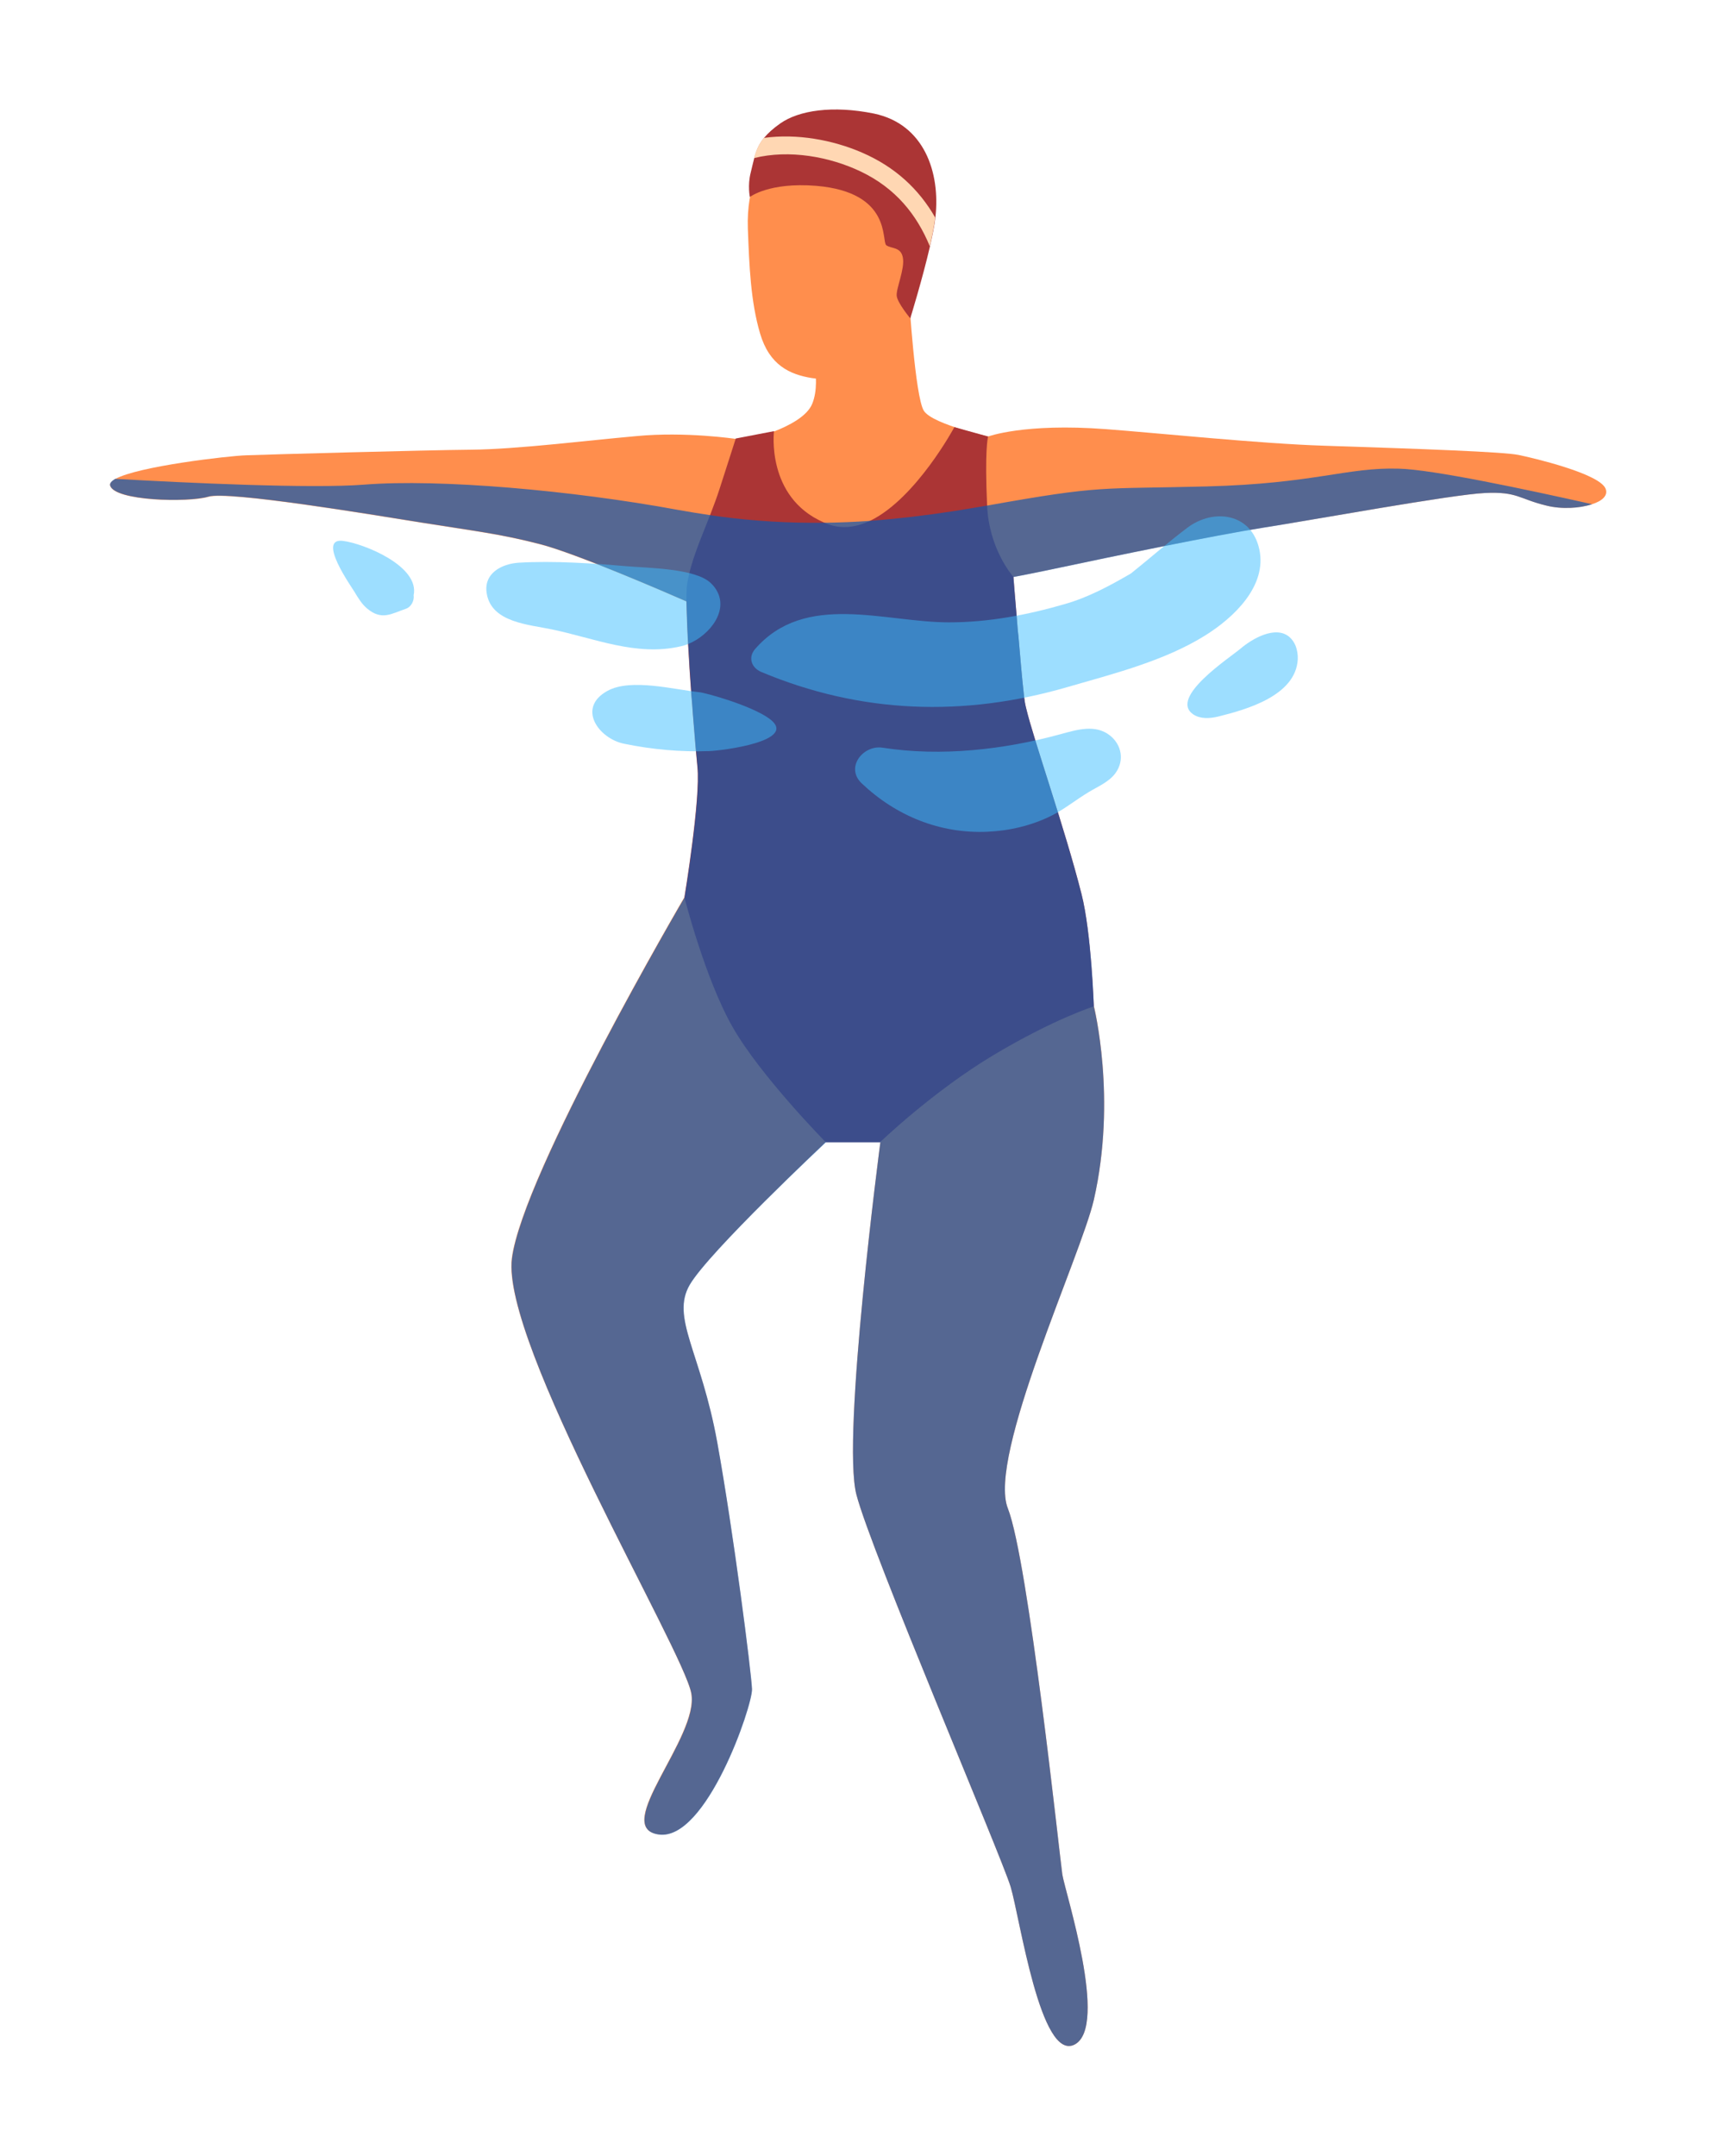 <svg enable-background="new 0 0 86 108" height="108" viewBox="0 0 86 108" width="86" xmlns="http://www.w3.org/2000/svg"><g fill="#ff8e4d"><path d="m54.82 60.11c-.64 2.79-5.34 12.85-4.31 15.46s2.6 17.45 2.73 18.34c.14.89 2.33 7.62.62 8.52-1.71.89-2.74-6.32-3.21-7.9-.48-1.58-6.98-16.76-7.73-19.65-.75-2.88 1.2-17.65 1.2-17.65l4.28-6.8h6.43c-.01-.01 1.15 4.59-.01 9.68z"/><path d="m34.56 64.36c-.96 1.65.56 3.37 1.38 7.9.82 4.54 1.71 11.54 1.74 12.36s-2.29 7.63-4.68 7.28c-2.39-.34 2.05-4.88 1.64-7.07-.41-2.2-9.53-17.53-8.99-21.79.55-4.26 8.65-18.09 8.65-18.09l1.57 1.62 5.5 10.65c.01 0-5.85 5.5-6.81 7.14z"/><path d="m79.79 25.26c-.62.21-1.54.26-2.29.07-1.37-.33-1.45-.71-3.08-.63-1.63.07-8.74 1.37-11.11 1.73-2.37.37-7.7 1.47-10.14 1.99-.67.14-1.51.32-2.38.48-2.3.45-4.8.88-4.8.69 0-.13.89-2.09 1.79-4 .84-1.81 1.68-3.58 1.74-3.71 0-.01 0-.01 0-.01s1.81-.68 5.9-.37c2.55.19 7.75.73 10.93.83 4.97.16 9 .31 9.74.46s4.04.93 4.37 1.68c.15.35-.16.63-.67.79z"/><path d="m36.88 21.99c-.02.18-.41 2.97-.55 3.07-.04.03-.15.34-.31.81-.49 1.46-1.38 4.37-1.38 4.37s-.08-.04-.23-.1c-1.07-.47-5.58-2.42-7.34-2.87-2-.52-3.37-.67-5.93-1.08s-9.7-1.6-10.7-1.3-4.7.22-4.92-.56c-.03-.11.07-.22.25-.33 1.14-.64 5.67-1.16 6.56-1.19 1.04-.04 9.04-.26 11.29-.28 2.26-.02 5.78-.46 8.26-.68 2.48-.24 5 .14 5 .14z"/><path d="m38.23 8.13s-.83 1.12-.75 3.33c.07 1.86.14 3.64.61 5.24s1.49 2.06 2.59 2.24c1.09.18 2.71-.24 3.61-1.19.91-.95 1.3-.25 1.32-1.69s.55-6.94.33-7.77c-.23-.84-2.1-2.26-3.17-2.35s-4.54 2.19-4.54 2.19z"/><path d="m40.51 16.92s.71 2.04.2 3.3c-.5 1.26-3.61 1.91-3.61 1.91s.21 5.48.8 5.95c.58.48 2.53 1.65 4.51 1.78s2.39.59 3.37-.44 2.51-3.07 2.86-3.9c.34-.83 1.24-3.57 1.24-3.57s-3.13-.66-3.58-1.37c-.44-.71-.74-5.66-.74-5.66s-2.49.12-2.63.08c-.17-.02-2.42 1.91-2.42 1.92z"/></g><path d="m46.88 10.88v.01c-.04.39-.15.9-.27 1.44-.38 1.65-.99 3.62-.99 3.62s-.65-.78-.68-1.13c-.04-.35.41-1.34.31-1.9-.09-.56-.57-.45-.83-.63-.26-.19.31-2.66-3.52-2.98-2.36-.19-3.32.56-3.32.56s-.12-.58.04-1.21c.07-.28.12-.52.18-.74.1-.37.23-.69.49-1.01.19-.23.45-.47.82-.73.93-.65 2.62-.91 4.69-.49 2.53.53 3.33 2.97 3.08 5.19z" fill="#ab3535"/><path d="m54.82 50.42s-1.98.62-5.03 2.44c-3.04 1.82-5.68 4.36-5.68 4.36h-2.73s-3.25-3.3-4.65-5.74-2.43-6.53-2.43-6.53.82-4.95.65-6.53c-.05-.51-.14-1.51-.23-2.68-.02-.29-.04-.58-.07-.89-.04-.6-.09-1.21-.12-1.8-.02-.35-.04-.69-.06-1.02-.01-.23-.02-.44-.03-.65-.02-.48-.03-.91-.04-1.26 0-.37.01-.65.03-.81.18-1.18.67-2.25 1.16-3.51.16-.42.33-.86.48-1.33.57-1.76.77-2.4.8-2.49 0-.01 0-.01 0-.01l1.92-.37s-.41 3.31 2.49 4.57c.06.03.13.05.19.08.73.28 1.48.16 2.18-.18 2.28-1.13 4.18-4.67 4.18-4.67l1.69.47v.01c-.02.07-.17.71-.05 3.43.09 2.18 1.25 3.51 1.32 3.59 0 0 .07.92.17 2.07.01.12.02.25.03.38.01.17.03.34.05.51.09 1.04.18 2.12.26 2.81.02.2.04.37.06.49.01.09.04.2.07.33.37 1.56 1.93 5.98 2.77 9.29.5 1.96.61 5.64.62 5.64z" fill="#ab3535"/><path d="m46.87 10.9c-.04.39-.15.9-.27 1.44-.66-1.6-1.72-2.91-3.45-3.74-1.56-.75-3.6-1.12-5.36-.68.1-.37.23-.69.49-1.01 1.66-.23 3.45.1 4.91.73 1.69.73 2.87 1.85 3.68 3.26z" fill="#ffd7b3"/><path d="m79.79 25.26c-.62.21-1.54.26-2.29.07-1.37-.33-1.45-.71-3.08-.63-1.63.07-8.74 1.37-11.11 1.74s-7.7 1.47-10.14 1.99c-.67.14-1.51.32-2.38.48 0 0 .07.92.17 2.07.01.12.02.25.03.38.01.17.03.34.05.51.09 1.04.18 2.12.26 2.81.02.2.04.37.06.49.01.09.04.2.07.33.37 1.56 1.93 5.98 2.77 9.29.5 1.95.62 5.63.62 5.63s1.16 4.6 0 9.69c-.64 2.79-5.34 12.85-4.31 15.46s2.6 17.45 2.73 18.34c.14.89 2.33 7.62.62 8.52-1.71.89-2.74-6.32-3.21-7.9-.48-1.58-6.98-16.76-7.73-19.65-.75-2.88 1.2-17.65 1.2-17.65h-2.73s-5.86 5.49-6.82 7.14.56 3.37 1.38 7.9c.82 4.54 1.71 11.54 1.74 12.36s-2.29 7.63-4.68 7.28c-2.39-.34 2.05-4.88 1.64-7.07-.41-2.2-9.53-17.53-8.99-21.79.55-4.26 8.65-18.09 8.65-18.09s.82-4.95.65-6.53c-.05-.51-.14-1.51-.23-2.68-.02-.29-.04-.58-.07-.89-.04-.6-.09-1.21-.12-1.8-.02-.35-.04-.69-.06-1.02-.01-.23-.02-.44-.03-.65-.02-.48-.03-.91-.04-1.26-1.07-.47-5.58-2.42-7.34-2.87-2-.52-3.37-.67-5.93-1.08s-9.7-1.6-10.7-1.3-4.7.22-4.92-.56c-.03-.11.07-.22.25-.33 3.55.2 9.84.5 12.48.29 3.78-.3 10.44.29 15.7 1.26.56.1 1.11.19 1.65.27.14.02.28.04.41.06 1.79.24 3.52.34 5.28.32.78-.01 1.57-.04 2.37-.1 1.32-.1 2.68-.26 4.12-.48.55-.09 1.11-.18 1.69-.28 5.81-1.04 5.59-.82 11-.96s7.04-.97 9.63-.89c1.65.03 6.44 1.05 9.69 1.78z" fill="#0e57b0" opacity=".7"/><path d="m63.11 27.51c-.4-1.81-2.29-2.05-3.59-1.08-1 .75-1.9 1.55-2.84 2.3-1.05.61-2.12 1.19-3.3 1.53-1.9.55-3.83.92-5.82.92-3.24 0-7.21-1.55-9.72 1.34-.36.42-.18.93.3 1.14 5 2.1 10.15 2.27 15.33.77 2.31-.67 4.88-1.31 6.94-2.6 1.41-.88 3.11-2.47 2.7-4.32z" fill="#3dbeff" opacity=".5"/><path d="m38.55 36c-.93-.67-3.19-1.29-3.5-1.32-1.26-.13-3.43-.71-4.6-.07-1.56.85-.45 2.39.82 2.65 1.4.29 2.84.42 4.27.37.64-.02 4.56-.51 3.01-1.63z" fill="#3dbeff" opacity=".5"/><path d="m64.92 32.33c-.07-.16-.17-.3-.29-.41-.7-.61-1.89.09-2.45.57-.57.48-3.61 2.46-2.38 3.3.36.24.83.21 1.25.11 1.41-.35 3.89-1.04 3.99-2.87.01-.23-.03-.48-.12-.7z" fill="#3dbeff" opacity=".5"/><path d="m17.2 27.1c-1.35-.18.41 2.29.57 2.56.18.3.36.6.62.82.74.63 1.24.26 1.95.02.27-.09.43-.41.39-.68.31-1.45-2.47-2.58-3.53-2.72z" fill="#3dbeff" opacity=".5"/><path d="m36.05 29.89c-.07-.23-.2-.46-.42-.67-.76-.75-3.17-.76-4.21-.85-1.75-.15-3.64-.28-5.4-.18-.88.05-1.82.54-1.62 1.58.26 1.42 2.11 1.52 3.24 1.76 2.14.44 4.25 1.37 6.48.85 1.06-.23 2.25-1.4 1.93-2.49z" fill="#3dbeff" opacity=".5"/><path d="m55.63 36.85c-.73-.58-1.66-.29-2.47-.07-2.81.77-5.97 1.14-8.93.68-.97-.15-1.89.99-1.04 1.79 1.72 1.63 3.93 2.53 6.31 2.42 1.1-.05 2.2-.31 3.19-.8.66-.33 1.24-.81 1.88-1.19.46-.28 1.03-.51 1.35-.97.43-.61.3-1.39-.29-1.86z" fill="#3dbeff" opacity=".5"/></svg>